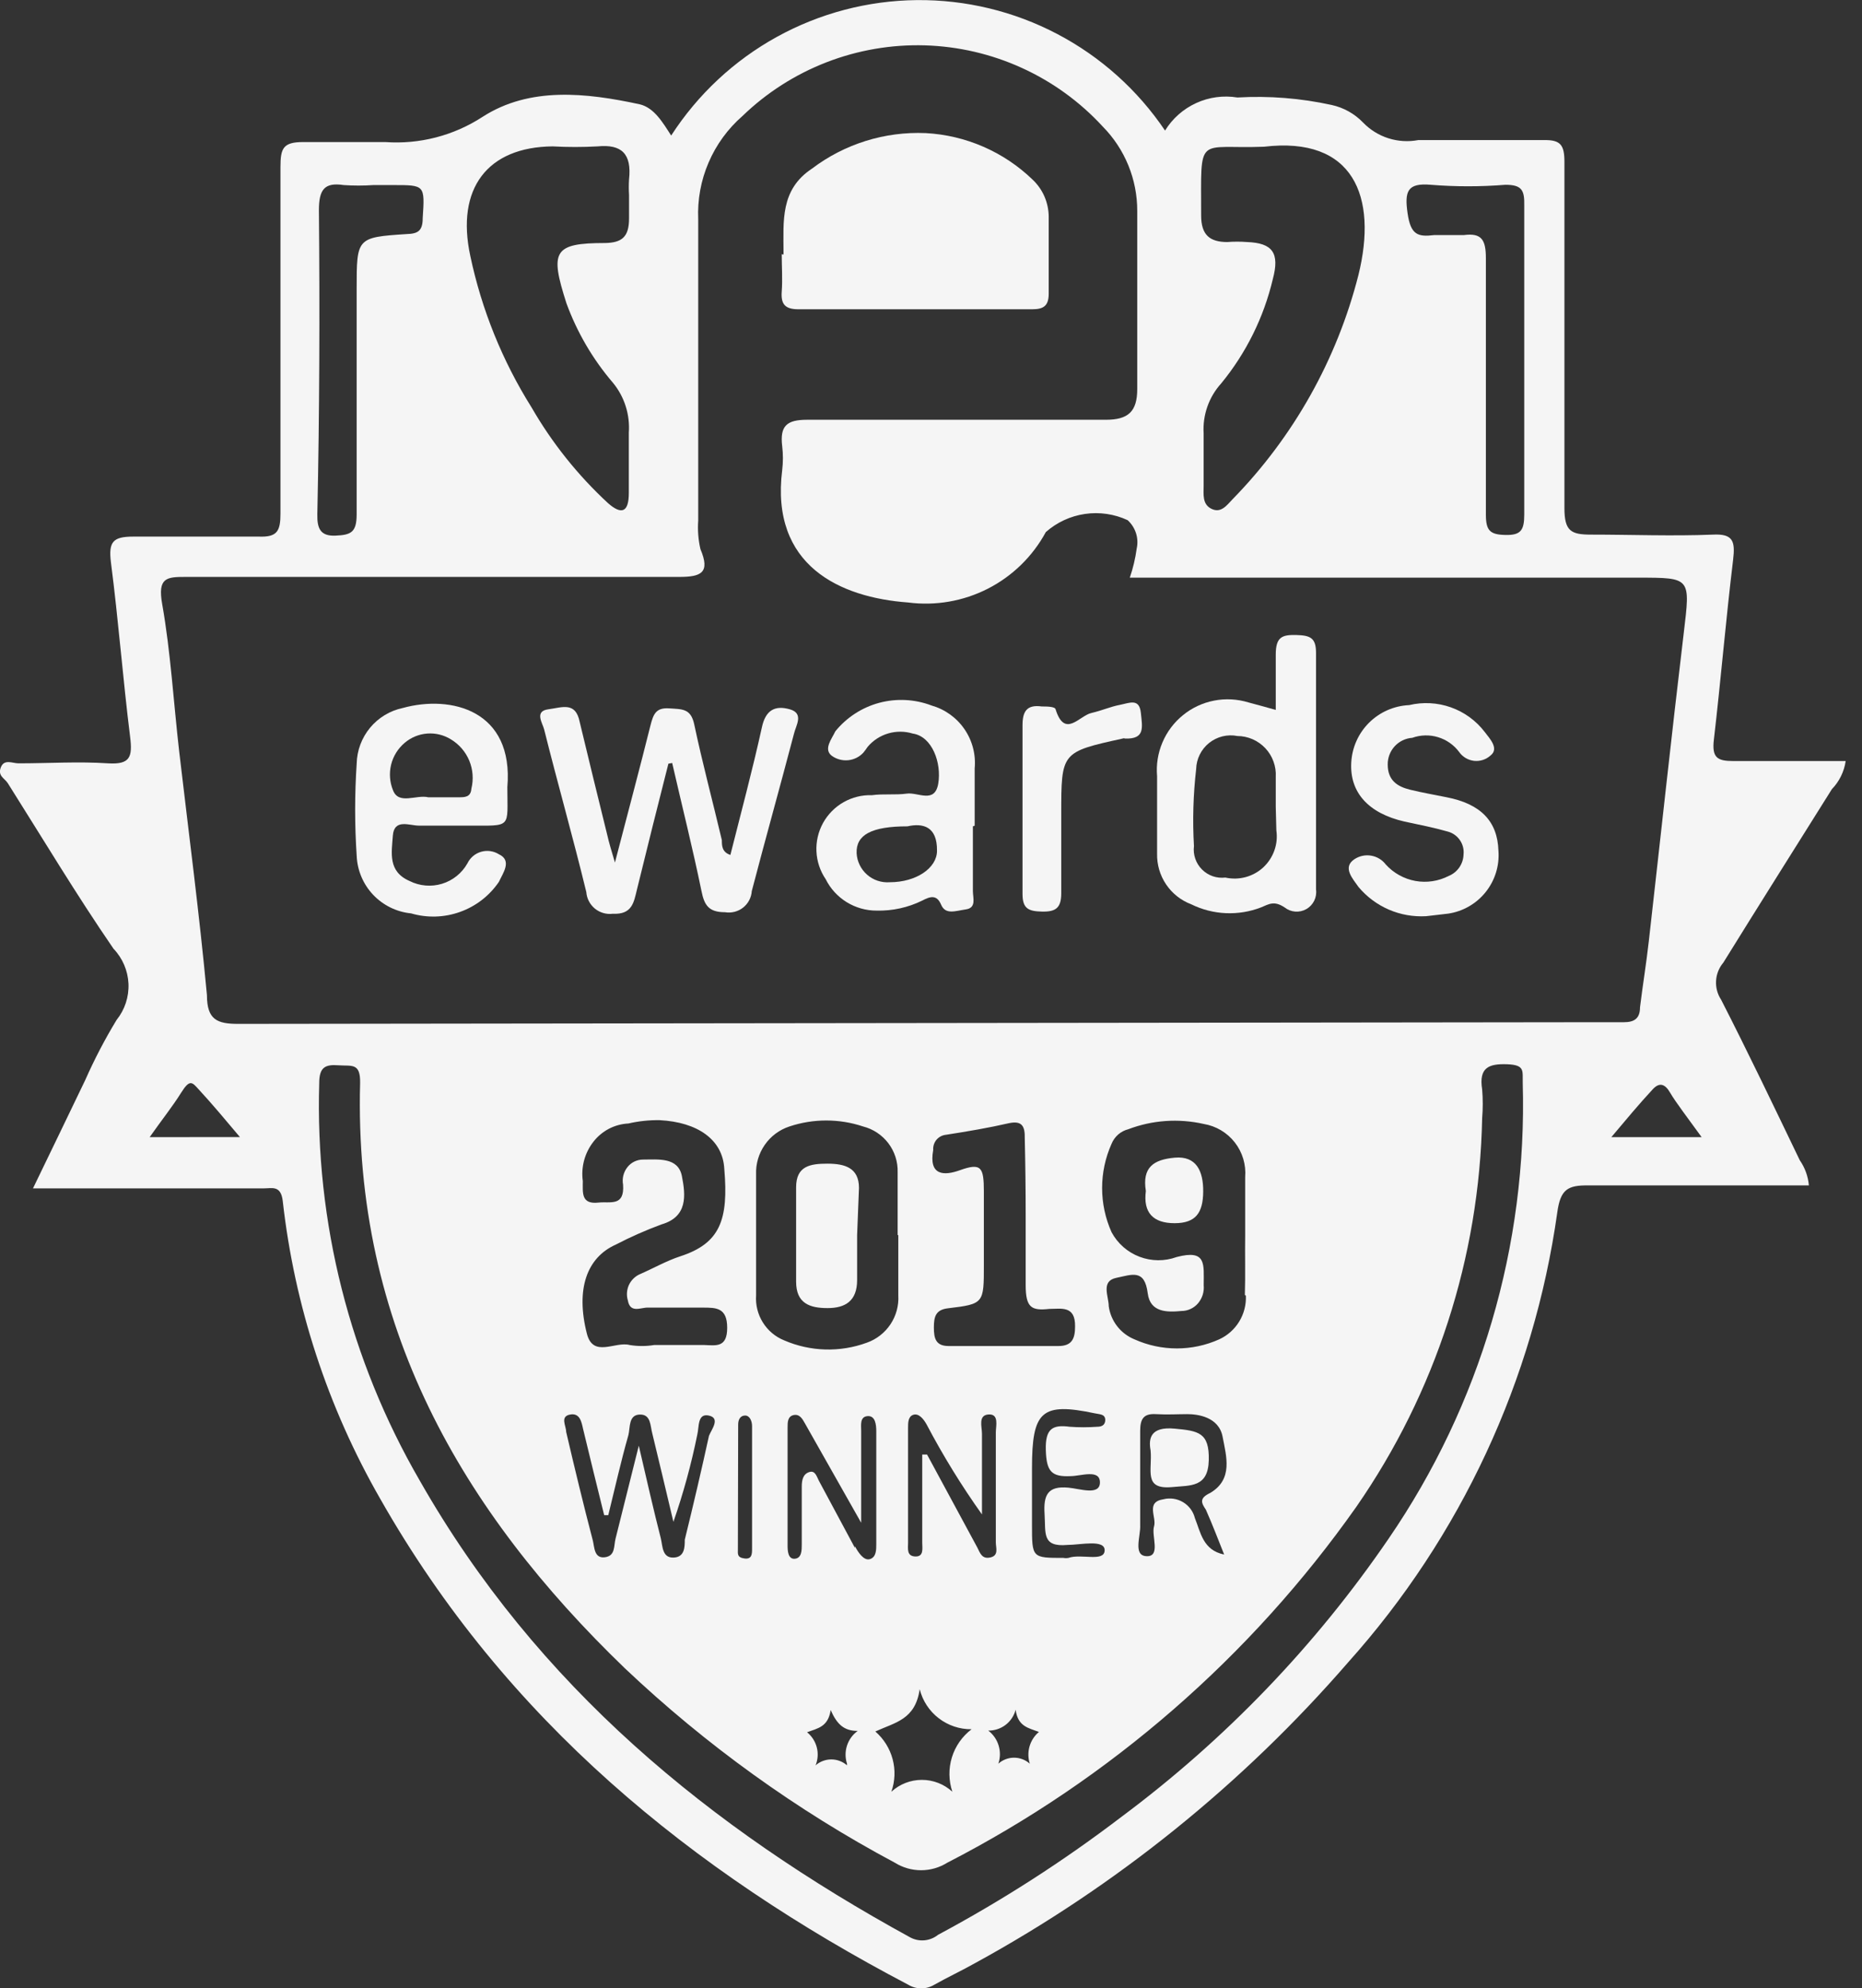 <svg xmlns="http://www.w3.org/2000/svg" width="59" height="63" viewBox="0 0 59 63" fill="none"><rect x="0" y="0" width="59" height="63" fill="#333333" stroke="none"/><g clip-path="url(#clip0_361_981)"><path d="M24.827 8.065V8.005C24.827 7.009 24.717 6.012 25.727 5.344C26.761 4.56 28.035 4.162 29.332 4.217C30.602 4.285 31.806 4.809 32.721 5.693C32.88 5.844 33.008 6.025 33.095 6.226C33.182 6.427 33.228 6.644 33.23 6.863V9.3C33.23 9.679 33.08 9.799 32.711 9.799H25.298C24.879 9.799 24.74 9.64 24.77 9.241C24.799 8.842 24.77 8.453 24.77 8.055L24.827 8.065Z" fill="#F5F5F5"></path><path d="M21.179 24.197C20.84 25.523 20.511 26.849 20.183 28.184C20.083 28.593 20.033 28.982 19.415 28.952C19.314 28.965 19.212 28.956 19.115 28.928C19.018 28.9 18.927 28.852 18.849 28.788C18.771 28.723 18.706 28.644 18.66 28.554C18.613 28.464 18.585 28.366 18.578 28.265C18.159 26.54 17.671 24.826 17.242 23.112C17.193 22.913 16.924 22.534 17.372 22.474C17.82 22.414 18.238 22.225 18.368 22.873C18.657 24.069 18.946 25.265 19.246 26.473C19.295 26.692 19.365 26.923 19.485 27.329C19.894 25.754 20.273 24.34 20.611 22.984C20.701 22.635 20.78 22.416 21.199 22.444C21.617 22.472 21.886 22.444 21.996 22.943C22.255 24.169 22.584 25.394 22.873 26.62C22.873 26.789 22.873 26.999 23.143 27.088C23.483 25.738 23.841 24.407 24.14 23.052C24.259 22.484 24.568 22.344 25.027 22.474C25.486 22.604 25.216 22.992 25.157 23.252C24.718 24.925 24.25 26.59 23.821 28.235C23.814 28.336 23.786 28.435 23.739 28.525C23.691 28.615 23.626 28.694 23.546 28.757C23.466 28.82 23.374 28.865 23.276 28.89C23.177 28.915 23.075 28.92 22.974 28.903C22.456 28.903 22.316 28.683 22.226 28.225C21.947 26.869 21.608 25.525 21.299 24.175L21.179 24.197Z" fill="#F5F5F5"></path><path d="M40.424 22.493V20.739C40.424 20.171 40.634 20.109 41.082 20.12C41.53 20.132 41.7 20.22 41.7 20.688V28.183C41.717 28.306 41.696 28.43 41.642 28.54C41.587 28.651 41.501 28.743 41.394 28.804C41.287 28.865 41.164 28.892 41.041 28.883C40.918 28.874 40.801 28.828 40.704 28.751C40.375 28.532 40.215 28.642 39.956 28.751C39.6 28.888 39.22 28.95 38.84 28.933C38.459 28.916 38.086 28.82 37.744 28.651C37.42 28.529 37.142 28.308 36.949 28.021C36.755 27.733 36.656 27.393 36.664 27.047V24.595C36.632 24.229 36.69 23.861 36.834 23.523C36.977 23.185 37.202 22.887 37.487 22.657C37.772 22.425 38.11 22.268 38.471 22.198C38.831 22.128 39.203 22.148 39.555 22.255C39.786 22.313 40.055 22.393 40.424 22.493ZM40.424 25.563V24.616C40.434 24.45 40.409 24.284 40.352 24.128C40.296 23.971 40.208 23.828 40.094 23.707C39.98 23.586 39.843 23.489 39.691 23.422C39.539 23.356 39.374 23.321 39.208 23.32C39.052 23.289 38.891 23.293 38.736 23.331C38.581 23.369 38.437 23.441 38.312 23.54C38.188 23.64 38.087 23.765 38.016 23.908C37.945 24.051 37.906 24.207 37.902 24.367C37.809 25.177 37.785 25.994 37.832 26.808C37.815 26.943 37.83 27.08 37.874 27.208C37.918 27.337 37.991 27.453 38.087 27.549C38.183 27.646 38.3 27.718 38.428 27.763C38.557 27.807 38.694 27.821 38.828 27.805C39.04 27.852 39.259 27.847 39.468 27.791C39.677 27.735 39.87 27.629 40.029 27.482C40.187 27.334 40.308 27.151 40.38 26.947C40.453 26.743 40.474 26.524 40.443 26.31L40.424 25.563Z" fill="#F5F5F5"></path><path d="M16.076 24.943C16.076 26.259 16.235 26.159 14.84 26.159H13.265C12.976 26.159 12.488 25.929 12.448 26.477C12.409 27.025 12.287 27.611 12.976 27.913C13.295 28.074 13.664 28.106 14.006 28.002C14.348 27.898 14.636 27.666 14.811 27.355C14.853 27.267 14.914 27.189 14.989 27.125C15.063 27.062 15.15 27.016 15.245 26.988C15.338 26.961 15.437 26.954 15.534 26.967C15.631 26.981 15.724 27.014 15.807 27.066C16.235 27.265 15.937 27.663 15.807 27.943C15.508 28.382 15.078 28.715 14.578 28.893C14.079 29.073 13.535 29.089 13.026 28.94C12.567 28.895 12.14 28.685 11.823 28.35C11.506 28.015 11.321 27.576 11.302 27.115C11.237 26.143 11.237 25.167 11.302 24.195C11.311 23.779 11.461 23.378 11.727 23.057C11.993 22.737 12.359 22.516 12.767 22.431C14.292 22.012 16.285 22.501 16.076 24.943ZM13.684 25.261H14.537C14.726 25.261 14.916 25.261 14.936 24.991C15.009 24.695 14.986 24.384 14.87 24.102C14.753 23.82 14.549 23.584 14.288 23.426C14.063 23.287 13.801 23.222 13.537 23.242C13.274 23.262 13.024 23.365 12.823 23.536C12.61 23.716 12.459 23.958 12.393 24.228C12.327 24.499 12.348 24.783 12.454 25.041C12.634 25.509 13.192 25.171 13.57 25.261L13.684 25.261Z" fill="#F5F5F5"></path><path d="M30.827 26.182V28.235C30.827 28.445 30.947 28.763 30.608 28.813C30.268 28.862 29.96 28.993 29.82 28.663C29.681 28.334 29.471 28.404 29.223 28.534C28.774 28.755 28.278 28.864 27.777 28.852C27.442 28.853 27.113 28.76 26.828 28.584C26.543 28.408 26.312 28.156 26.163 27.856C25.986 27.596 25.885 27.292 25.87 26.978C25.855 26.664 25.928 26.352 26.079 26.076C26.231 25.801 26.456 25.573 26.729 25.417C27.003 25.262 27.314 25.184 27.628 25.195C27.997 25.145 28.376 25.195 28.734 25.145C29.092 25.096 29.621 25.474 29.73 24.826C29.839 24.179 29.541 23.332 28.92 23.242C28.668 23.165 28.398 23.164 28.145 23.238C27.892 23.312 27.666 23.459 27.495 23.66C27.451 23.726 27.405 23.788 27.355 23.849C27.23 23.984 27.059 24.069 26.876 24.087C26.692 24.105 26.509 24.056 26.359 23.949C26.08 23.739 26.359 23.409 26.469 23.171C26.826 22.731 27.313 22.415 27.861 22.268C28.409 22.122 28.989 22.152 29.519 22.354C29.943 22.475 30.312 22.74 30.561 23.104C30.811 23.468 30.925 23.908 30.884 24.348V26.162L30.827 26.182ZM28.757 26.182C27.611 26.182 27.123 26.452 27.143 27.029C27.149 27.159 27.182 27.287 27.239 27.404C27.296 27.522 27.376 27.627 27.474 27.713C27.572 27.799 27.686 27.865 27.81 27.906C27.934 27.947 28.065 27.963 28.195 27.953C29.032 27.953 29.69 27.503 29.69 26.957C29.701 26.182 29.242 26.072 28.754 26.182H28.757Z" fill="#F5F5F5"></path><path d="M45.188 29.029C44.783 29.052 44.378 28.981 44.006 28.82C43.634 28.659 43.305 28.413 43.045 28.102C42.865 27.842 42.527 27.483 42.916 27.224C43.072 27.12 43.262 27.079 43.447 27.111C43.632 27.142 43.799 27.243 43.912 27.393C44.158 27.664 44.487 27.846 44.847 27.912C45.208 27.977 45.58 27.921 45.905 27.753C46.041 27.698 46.157 27.604 46.24 27.484C46.323 27.363 46.37 27.222 46.374 27.076C46.392 26.915 46.351 26.753 46.259 26.62C46.168 26.486 46.032 26.39 45.876 26.348C45.426 26.219 44.959 26.129 44.5 26.03C43.365 25.77 42.766 25.113 42.816 24.166C42.84 23.688 43.041 23.236 43.38 22.899C43.719 22.562 44.172 22.363 44.65 22.341C45.088 22.237 45.547 22.261 45.971 22.411C46.396 22.561 46.768 22.831 47.042 23.188C47.201 23.398 47.51 23.717 47.231 23.936C47.161 24 47.078 24.048 46.988 24.078C46.898 24.107 46.802 24.117 46.708 24.107C46.614 24.096 46.523 24.066 46.441 24.017C46.36 23.969 46.289 23.904 46.235 23.826C46.068 23.602 45.834 23.438 45.566 23.357C45.299 23.276 45.013 23.283 44.75 23.377C44.536 23.392 44.337 23.488 44.193 23.645C44.048 23.803 43.969 24.01 43.972 24.223C43.972 24.722 44.271 24.921 44.679 25.021C45.088 25.121 45.447 25.18 45.836 25.26C46.916 25.47 47.451 26.018 47.48 26.955C47.516 27.427 47.371 27.895 47.075 28.265C46.779 28.635 46.354 28.879 45.886 28.948C45.697 28.968 45.427 28.999 45.188 29.029Z" fill="#F5F5F5"></path><path d="M33.01 22.384C33.159 22.384 33.428 22.384 33.448 22.474C33.737 23.401 34.196 22.683 34.574 22.593C34.952 22.503 35.172 22.394 35.481 22.334C35.791 22.274 36.099 22.114 36.149 22.583C36.198 23.052 36.288 23.42 35.65 23.401C35.624 23.39 35.596 23.39 35.57 23.401C33.627 23.829 33.627 23.829 33.627 25.793V28.305C33.627 28.773 33.447 28.892 33.019 28.883C32.59 28.873 32.4 28.793 32.4 28.325V22.975C32.401 22.547 32.531 22.317 33.01 22.384Z" fill="#F5F5F5"></path><path d="M36.308 37.736C36.188 36.989 36.547 36.74 37.225 36.68C37.903 36.62 38.132 37.098 38.125 37.76C38.118 38.421 37.895 38.756 37.218 38.756C36.54 38.756 36.219 38.425 36.308 37.736Z" fill="#F5F5F5"></path><path d="M27.159 39.133V40.558C27.159 41.216 26.79 41.446 26.222 41.446C25.654 41.446 25.226 41.296 25.226 40.609V37.618C25.226 36.94 25.676 36.87 26.222 36.87C26.768 36.87 27.218 37 27.218 37.638L27.159 39.133Z" fill="#F5F5F5"></path><path d="M36.458 45.953C36.387 45.574 36.458 45.195 37.215 45.265C37.973 45.336 38.322 45.385 38.302 46.262C38.282 47.138 37.724 47.059 37.132 47.118C36.218 47.199 36.518 46.581 36.458 45.953Z" fill="#F5F5F5"></path><path d="M58.045 25.005C58.281 24.761 58.434 24.449 58.483 24.113H54.916C54.417 24.113 54.238 24.008 54.307 23.432C54.527 21.542 54.686 19.635 54.916 17.736C54.986 17.149 54.916 16.907 54.278 16.939C52.992 16.991 51.696 16.939 50.408 16.939C49.778 16.939 49.571 16.824 49.571 16.1V5.131C49.571 4.596 49.451 4.428 48.923 4.439H44.936C44.622 4.498 44.298 4.478 43.993 4.381C43.689 4.284 43.413 4.113 43.191 3.883C42.922 3.603 42.575 3.409 42.195 3.326C41.215 3.111 40.21 3.031 39.208 3.089C38.765 3.017 38.311 3.078 37.903 3.265C37.495 3.452 37.151 3.755 36.916 4.137C36.049 2.851 34.877 1.8 33.504 1.079C32.131 0.357 30.6 -0.012 29.049 0.003C27.498 0.019 25.976 0.419 24.617 1.168C23.259 1.917 22.108 2.992 21.267 4.295C20.997 3.875 20.727 3.414 20.271 3.305C18.576 2.938 16.783 2.739 15.288 3.704C14.375 4.298 13.294 4.578 12.208 4.501H9.607C8.969 4.501 8.887 4.7 8.887 5.288V16.268C8.887 16.824 8.787 17.023 8.209 17.002H4.222C3.574 17.002 3.435 17.169 3.515 17.82C3.754 19.666 3.894 21.51 4.123 23.347C4.203 23.987 4.123 24.228 3.426 24.186C2.489 24.123 1.536 24.186 0.585 24.186C0.396 24.186 0.135 24.039 0.027 24.312C-0.081 24.584 0.147 24.658 0.247 24.815C1.353 26.566 2.42 28.349 3.596 30.059C3.883 30.359 4.052 30.753 4.071 31.168C4.089 31.582 3.956 31.99 3.696 32.314C3.323 32.928 2.99 33.566 2.7 34.223C2.16 35.345 1.62 36.467 1.045 37.653H8.351C8.621 37.653 8.899 37.547 8.959 38.051C9.332 41.376 10.383 44.589 12.049 47.49C16.036 54.51 21.926 59.289 28.783 62.887C28.907 62.961 29.048 63 29.192 63C29.336 63 29.477 62.961 29.601 62.887C30.029 62.645 30.478 62.437 30.906 62.195C35.378 59.748 39.377 56.523 42.716 52.672C46.29 48.683 48.597 43.722 49.344 38.419C49.444 37.685 49.672 37.549 50.34 37.559H57.317C57.292 37.272 57.192 36.997 57.028 36.761C56.211 35.062 55.394 33.353 54.536 31.675C54.419 31.498 54.363 31.288 54.376 31.076C54.388 30.864 54.469 30.662 54.606 30.5C55.723 28.697 56.889 26.849 58.045 25.005ZM45.338 5.855C46.124 5.918 46.914 5.918 47.7 5.855C48.219 5.855 48.309 6.022 48.298 6.515V16.3C48.298 16.803 48.188 16.961 47.7 16.95C47.213 16.939 47.082 16.814 47.082 16.3V8.183C47.082 7.606 46.953 7.373 46.385 7.448H45.448C44.929 7.511 44.7 7.448 44.601 6.756C44.502 6.064 44.59 5.789 45.338 5.855ZM39.517 7.669C39.307 7.653 39.096 7.653 38.887 7.669C38.329 7.669 38.06 7.439 38.06 6.83C38.06 4.208 37.9 4.732 40.053 4.649C42.884 4.313 43.661 6.222 43.043 8.717C42.362 11.394 40.986 13.843 39.056 15.818C38.867 16.017 38.687 16.268 38.388 16.122C38.089 15.976 38.139 15.66 38.139 15.387V13.73C38.121 13.443 38.162 13.154 38.258 12.882C38.353 12.61 38.503 12.36 38.697 12.146C39.486 11.184 40.045 10.054 40.331 8.843C40.553 8.015 40.324 7.7 39.517 7.669ZM17.51 4.638C17.985 4.664 18.461 4.664 18.936 4.638C19.693 4.564 20.022 4.868 19.932 5.686C19.922 5.851 19.922 6.015 19.932 6.179V6.924C19.932 7.511 19.702 7.69 19.174 7.7C17.53 7.7 17.42 7.961 17.948 9.608C18.285 10.53 18.784 11.384 19.423 12.129C19.787 12.572 19.966 13.137 19.925 13.709V15.618C19.925 16.248 19.685 16.31 19.267 15.943C18.311 15.06 17.495 14.038 16.845 12.912C15.919 11.437 15.261 9.811 14.902 8.108C14.441 5.969 15.447 4.658 17.51 4.638ZM10.105 6.662C10.105 6.012 10.274 5.77 10.892 5.864C11.204 5.885 11.517 5.885 11.829 5.864H12.467C13.463 5.864 13.463 5.864 13.394 6.913C13.394 7.322 13.235 7.406 12.886 7.416C11.301 7.521 11.301 7.531 11.301 9.157V16.299C11.301 16.876 11.112 16.949 10.633 16.971C10.154 16.992 10.045 16.75 10.055 16.289C10.124 13.079 10.134 9.871 10.105 6.662ZM4.743 36.029C5.141 35.463 5.463 35.064 5.739 34.623C6.015 34.182 6.088 34.287 6.297 34.518C6.725 34.98 7.134 35.472 7.603 36.028L4.743 36.029ZM44.002 48.749C41.689 52.134 38.83 55.111 35.542 57.56C33.706 58.961 31.759 60.213 29.722 61.304C29.6 61.402 29.452 61.462 29.296 61.477C29.14 61.492 28.983 61.46 28.845 61.387C22.506 57.916 17.014 53.438 13.296 46.904C11.085 43.087 9.983 38.728 10.115 34.319C10.115 33.816 10.304 33.721 10.723 33.753C11.142 33.784 11.421 33.663 11.411 34.309C11.201 41.986 14.63 47.88 19.803 52.862C22.365 55.286 25.241 57.357 28.353 59.018C28.602 59.174 28.891 59.257 29.185 59.257C29.48 59.257 29.768 59.174 30.017 59.018C35.184 56.36 39.63 52.492 42.977 47.743C45.49 44.121 46.877 39.838 46.964 35.43C46.989 35.127 46.989 34.822 46.964 34.518C46.854 33.826 47.174 33.7 47.752 33.72C48.33 33.741 48.24 33.93 48.25 34.318C48.396 39.457 46.909 44.509 44.002 48.749ZM19.892 41.19C19.962 41.63 20.311 41.42 20.53 41.431H22.274C22.693 41.431 23.042 41.431 23.042 42.071C23.042 42.711 22.682 42.627 22.315 42.616H20.729C20.472 42.658 20.209 42.658 19.952 42.616C19.494 42.49 18.795 43.035 18.596 42.256C18.236 40.84 18.596 39.844 19.513 39.434C19.981 39.191 20.464 38.978 20.959 38.795C21.796 38.553 21.726 37.872 21.607 37.265C21.487 36.657 20.859 36.74 20.371 36.74C20.276 36.741 20.182 36.763 20.097 36.805C20.012 36.847 19.937 36.908 19.879 36.983C19.818 37.06 19.775 37.15 19.751 37.245C19.728 37.341 19.725 37.441 19.743 37.537C19.792 38.24 19.334 38.062 18.965 38.103C18.407 38.166 18.467 37.788 18.467 37.422C18.437 37.202 18.451 36.978 18.509 36.763C18.567 36.549 18.668 36.348 18.805 36.173C18.937 36.003 19.105 35.864 19.295 35.764C19.486 35.665 19.696 35.608 19.911 35.597C20.238 35.522 20.572 35.486 20.907 35.492C22.094 35.555 22.901 36.1 22.95 37.033C23.09 38.659 22.811 39.393 21.565 39.802C21.115 39.948 20.699 40.19 20.259 40.379C20.113 40.449 19.995 40.568 19.927 40.716C19.86 40.864 19.847 41.032 19.89 41.189L19.892 41.19ZM18.477 45.28C18.696 46.18 18.915 47.094 19.144 48.007H19.274C19.484 47.157 19.673 46.308 19.912 45.469C19.971 45.228 19.912 44.829 20.272 44.819C20.632 44.809 20.601 45.179 20.671 45.428C20.88 46.277 21.079 47.138 21.338 48.218C21.653 47.313 21.906 46.388 22.096 45.449C22.156 45.208 22.096 44.768 22.465 44.852C22.834 44.935 22.545 45.292 22.465 45.492C22.236 46.54 21.967 47.694 21.698 48.785C21.698 49.015 21.698 49.341 21.338 49.351C20.978 49.361 20.998 48.983 20.939 48.742C20.709 47.842 20.501 46.928 20.241 45.806L19.504 48.753C19.445 48.983 19.504 49.298 19.165 49.341C18.826 49.383 18.837 49.026 18.786 48.816C18.487 47.673 18.208 46.519 17.939 45.365C17.939 45.176 17.74 44.883 18.059 44.82C18.378 44.757 18.428 45.061 18.477 45.282L18.477 45.28ZM23.39 45.133C23.39 44.976 23.461 44.85 23.61 44.85C23.759 44.85 23.83 45.03 23.83 45.185V47.166V49.064C23.83 49.231 23.83 49.41 23.59 49.379C23.351 49.347 23.381 49.232 23.381 49.085L23.39 45.133ZM28.464 39.134V41.043C28.483 41.367 28.396 41.688 28.216 41.959C28.036 42.229 27.774 42.434 27.468 42.542C26.616 42.855 25.678 42.828 24.846 42.468C24.566 42.355 24.33 42.155 24.171 41.899C24.011 41.643 23.937 41.343 23.958 41.042V37.212C23.945 36.878 24.041 36.549 24.232 36.275C24.422 36 24.697 35.795 25.015 35.691C25.772 35.439 26.59 35.439 27.347 35.691C27.667 35.773 27.949 35.96 28.149 36.223C28.348 36.486 28.452 36.809 28.443 37.139V39.131L28.464 39.134ZM32.5 38.557V40.717C32.5 41.43 32.68 41.535 33.248 41.472C33.627 41.472 34.075 41.357 34.065 42.028C34.065 42.416 33.965 42.648 33.537 42.648H30.059C29.65 42.648 29.591 42.406 29.591 42.06C29.591 41.713 29.65 41.494 30.049 41.451C31.175 41.316 31.175 41.294 31.175 40.088V37.758C31.175 36.982 31.095 36.835 30.417 37.077C29.918 37.257 29.421 37.257 29.57 36.437C29.561 36.319 29.599 36.202 29.675 36.111C29.752 36.021 29.861 35.965 29.979 35.954C30.656 35.849 31.334 35.734 31.972 35.587C32.381 35.503 32.48 35.677 32.471 36.069C32.49 36.879 32.5 37.706 32.5 38.534V38.557ZM39.477 41.053C39.49 41.342 39.416 41.627 39.265 41.874C39.114 42.121 38.893 42.317 38.63 42.437C38.209 42.626 37.752 42.724 37.29 42.724C36.828 42.724 36.371 42.626 35.949 42.437C35.733 42.349 35.543 42.206 35.4 42.022C35.257 41.838 35.164 41.62 35.132 41.388C35.132 41.073 34.873 40.591 35.371 40.488C35.87 40.386 36.271 40.195 36.368 40.982C36.448 41.59 36.986 41.579 37.434 41.538C37.534 41.538 37.633 41.516 37.724 41.474C37.815 41.432 37.896 41.371 37.961 41.295C38.028 41.216 38.078 41.124 38.109 41.026C38.14 40.927 38.151 40.823 38.141 40.72C38.141 40.059 38.24 39.577 37.284 39.828C36.903 39.967 36.485 39.964 36.106 39.819C35.727 39.675 35.413 39.399 35.221 39.041C35.024 38.601 34.922 38.124 34.922 37.641C34.922 37.159 35.024 36.682 35.221 36.241C35.267 36.128 35.339 36.028 35.43 35.947C35.522 35.867 35.631 35.81 35.749 35.78C36.513 35.489 37.345 35.431 38.142 35.612C38.532 35.677 38.884 35.886 39.127 36.198C39.37 36.51 39.487 36.902 39.455 37.296V39.121C39.445 39.761 39.465 40.39 39.445 41.03L39.477 41.053ZM38.212 47.839C38.421 48.31 38.6 48.783 38.789 49.254C38.112 49.118 38.042 48.542 37.862 48.101C37.809 47.889 37.675 47.708 37.488 47.596C37.301 47.484 37.078 47.45 36.866 47.503C36.288 47.593 36.657 48.069 36.567 48.363C36.478 48.658 36.787 49.317 36.338 49.307C35.889 49.298 36.149 48.668 36.128 48.318V45.34C36.128 44.942 36.248 44.784 36.627 44.806C37.006 44.827 37.304 44.806 37.623 44.806C37.942 44.806 38.619 44.889 38.739 45.519C38.859 46.148 39.078 46.868 38.35 47.301C37.992 47.47 38.062 47.616 38.212 47.837V47.839ZM35.022 44.986C35.022 45.166 34.892 45.206 34.763 45.206C34.474 45.227 34.185 45.227 33.896 45.206C33.348 45.132 33.119 45.269 33.138 45.941C33.158 46.612 33.308 46.801 33.926 46.77C34.245 46.77 34.853 46.539 34.853 46.968C34.853 47.398 34.215 47.167 33.857 47.136C33.199 47.073 33.059 47.366 33.099 47.975C33.138 48.583 33.009 49.023 33.826 48.95C34.235 48.95 35.022 48.761 35.002 49.13C34.983 49.499 34.254 49.22 33.856 49.361C33.803 49.371 33.749 49.371 33.696 49.361C32.7 49.361 32.7 49.361 32.7 48.312V47.099V46.522C32.7 44.708 32.999 44.424 34.694 44.781C34.865 44.816 35.012 44.806 35.022 44.984V44.986ZM32.63 55.881C32.493 55.759 32.316 55.691 32.132 55.691C31.948 55.691 31.771 55.759 31.634 55.881C31.697 55.695 31.7 55.494 31.643 55.306C31.586 55.117 31.471 54.952 31.315 54.833C31.513 54.835 31.705 54.772 31.863 54.652C32.02 54.532 32.132 54.363 32.182 54.172C32.252 54.707 32.59 54.749 32.92 54.875C32.777 54.995 32.674 55.155 32.622 55.334C32.571 55.514 32.574 55.704 32.631 55.882L32.63 55.881ZM31.115 47.984V45.425C31.115 45.204 30.986 44.837 31.325 44.816C31.664 44.796 31.554 45.176 31.554 45.383V48.875C31.554 49.042 31.654 49.283 31.385 49.346C31.116 49.409 31.057 49.21 30.967 49.031L29.375 46.086H29.222V48.876C29.222 49.056 29.281 49.325 29.002 49.316C28.723 49.306 28.773 49.064 28.773 48.876V45.246C28.773 45.078 28.773 44.879 28.942 44.826C29.111 44.774 29.26 44.952 29.36 45.131C29.88 46.12 30.467 47.073 31.115 47.984ZM29.142 53.521C29.233 53.887 29.445 54.211 29.744 54.441C30.042 54.671 30.409 54.794 30.786 54.79C30.489 55.015 30.271 55.327 30.162 55.682C30.053 56.037 30.058 56.418 30.177 56.77C29.914 56.528 29.569 56.394 29.211 56.394C28.853 56.394 28.508 56.528 28.244 56.77C28.361 56.438 28.375 56.078 28.284 55.737C28.193 55.397 28.002 55.092 27.736 54.861C28.374 54.569 29.002 54.486 29.142 53.521ZM26.839 55.933C26.701 55.813 26.524 55.746 26.341 55.746C26.158 55.746 25.981 55.813 25.843 55.933C25.916 55.753 25.93 55.553 25.881 55.364C25.832 55.176 25.724 55.008 25.573 54.885C25.912 54.759 26.241 54.717 26.321 54.182C26.52 54.632 26.739 54.843 27.178 54.843C27.018 54.957 26.9 55.12 26.839 55.306C26.778 55.493 26.778 55.694 26.838 55.881L26.839 55.933ZM27.089 49.043L25.963 46.945C25.883 46.808 25.843 46.578 25.644 46.641C25.445 46.704 25.405 46.893 25.405 47.102V48.938C25.405 49.118 25.405 49.368 25.185 49.388C24.965 49.407 24.956 49.126 24.956 48.968V45.224C24.956 45.067 24.956 44.878 25.145 44.836C25.334 44.795 25.424 44.952 25.505 45.098L27.288 48.248V45.34C27.288 45.16 27.239 44.89 27.487 44.869C27.736 44.847 27.766 45.139 27.766 45.351V48.917C27.766 49.106 27.766 49.336 27.567 49.399C27.369 49.462 27.189 49.179 27.089 48.991V49.043ZM7.553 32.441C6.885 32.441 6.557 32.315 6.557 31.528C6.318 28.959 5.979 26.389 5.679 23.82C5.499 22.257 5.409 20.669 5.139 19.14C4.99 18.301 5.279 18.279 5.877 18.279H21.517C22.214 18.279 22.513 18.153 22.194 17.398C22.126 17.103 22.102 16.8 22.124 16.498V6.945C22.097 6.329 22.209 5.715 22.453 5.149C22.696 4.582 23.064 4.078 23.529 3.673C24.294 2.934 25.2 2.356 26.192 1.972C27.184 1.588 28.242 1.406 29.306 1.437C30.369 1.469 31.415 1.712 32.383 2.154C33.351 2.595 34.221 3.226 34.941 4.009C35.644 4.721 36.037 5.682 36.035 6.683C36.035 8.56 36.035 10.447 36.035 12.325C36.035 13.045 35.746 13.3 35.038 13.3H25.573C24.935 13.3 24.706 13.489 24.785 14.139C24.815 14.39 24.815 14.643 24.785 14.894C24.407 17.925 26.62 18.932 28.773 19.089C29.64 19.202 30.522 19.05 31.302 18.652C32.081 18.254 32.722 17.628 33.138 16.859C33.487 16.551 33.917 16.351 34.378 16.284C34.838 16.217 35.308 16.285 35.73 16.481C35.853 16.592 35.944 16.734 35.995 16.892C36.046 17.05 36.054 17.219 36.018 17.381C35.975 17.695 35.902 18.004 35.799 18.303H51.916C53.59 18.303 53.56 18.303 53.352 20.055C52.963 23.306 52.614 26.568 52.245 29.819C52.165 30.532 52.047 31.245 51.966 31.917C51.966 32.284 51.767 32.388 51.458 32.388H50.75L7.553 32.441ZM51.058 36.029C51.526 35.473 51.936 34.98 52.364 34.519C52.574 34.288 52.753 34.33 52.922 34.624C53.091 34.918 53.51 35.463 53.919 36.03L51.058 36.029Z" fill="#F5F5F5"></path></g><defs><clipPath id="clip0_361_981"><rect width="58.485" height="63" fill="white"></rect></clipPath></defs></svg>